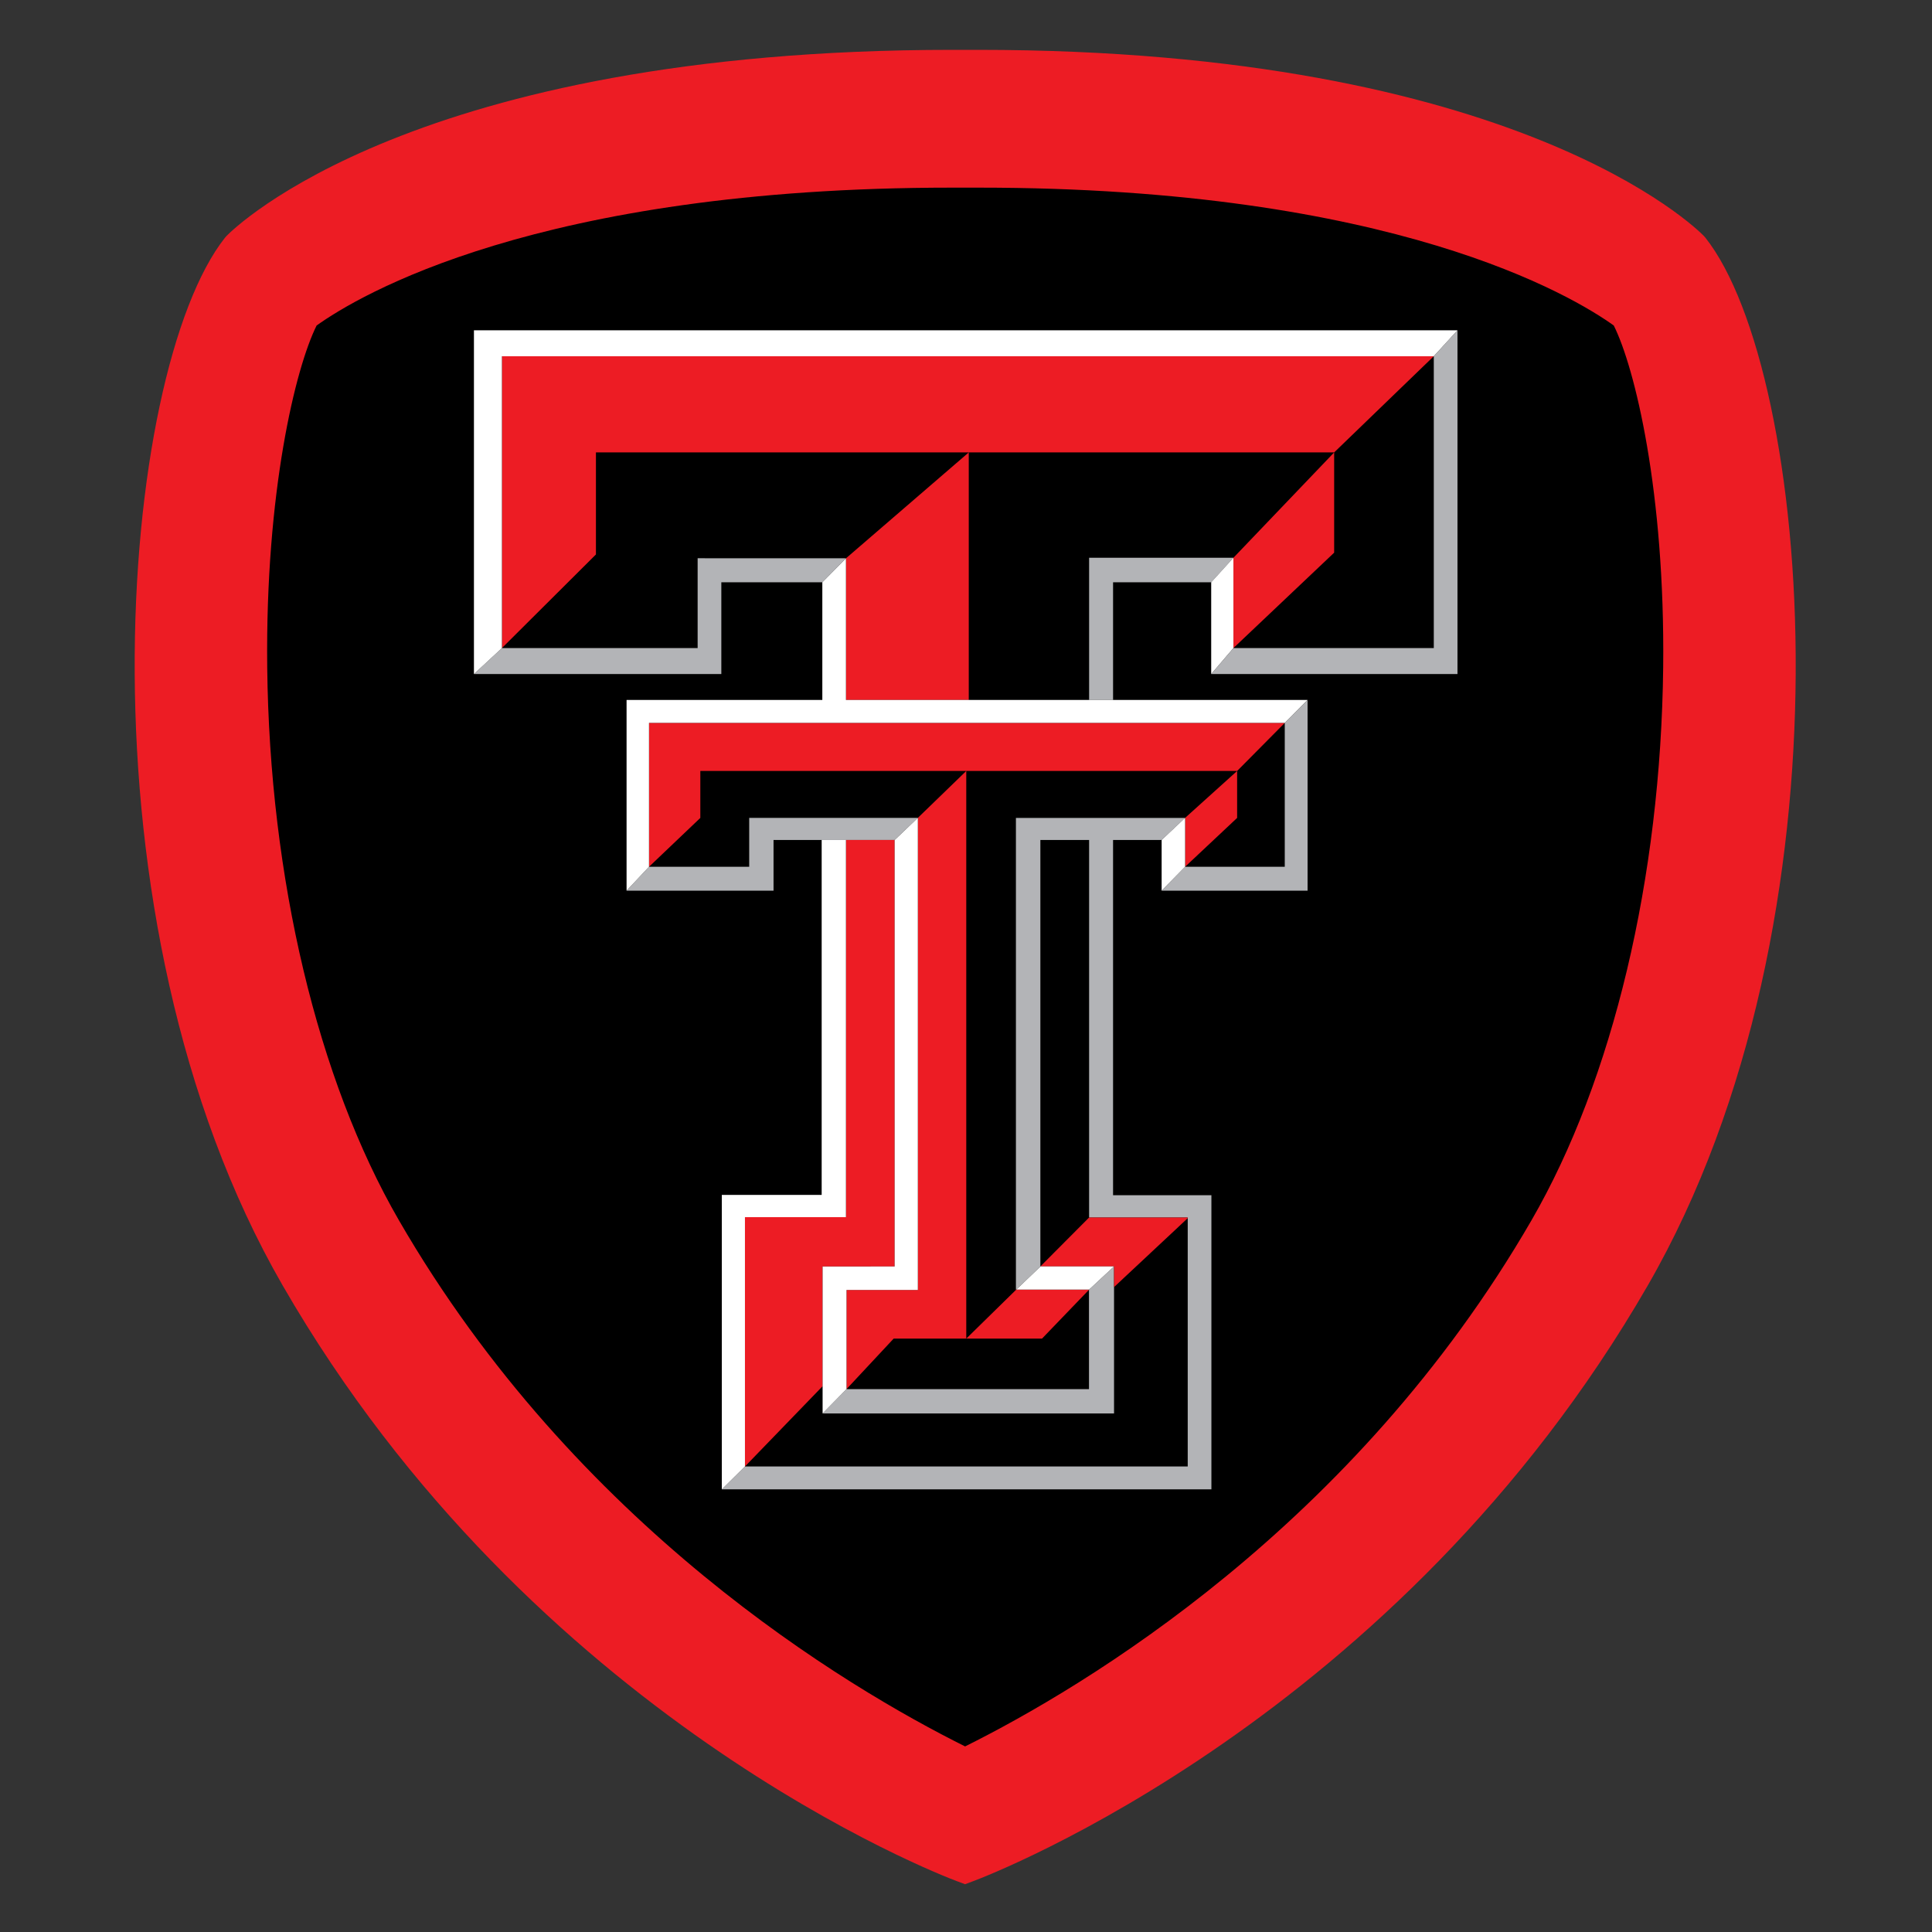 <?xml version="1.0" encoding="UTF-8"?>
<!DOCTYPE svg PUBLIC "-//W3C//DTD SVG 1.1//EN" "http://www.w3.org/Graphics/SVG/1.1/DTD/svg11.dtd">
<!-- Creator: CorelDRAW (Versión de evaluación) -->
<svg xmlns="http://www.w3.org/2000/svg" xml:space="preserve" width="5.683in" height="5.683in" version="1.1" style="shape-rendering:geometricPrecision; text-rendering:geometricPrecision; image-rendering:optimizeQuality; fill-rule:evenodd; clip-rule:evenodd"
viewBox="0 0 5683 5683"
 xmlns:xlink="http://www.w3.org/1999/xlink"
 xmlns:xodm="http://www.corel.com/coreldraw/odm/2003">
 <rect x="0" y="0" width="5683" height="5683" fill="#333333" stroke="none"/>
 <defs>
  <style type="text/css">
   <![CDATA[
    .fil0 {fill:none}
    .fil1 {fill:black}
    .fil3 {fill:#B3B4B7;fill-rule:nonzero}
    .fil2 {fill:#ED1C24;fill-rule:nonzero}
    .fil4 {fill:white;fill-rule:nonzero}
   ]]>
  </style>
 </defs>
 <g id="Capa_x0020_1">
  <g id="_2080134343584">
   <rect class="fil0" x="-0" y="-0" width="5683" height="5683"/>
   <path class="fil1" d="M4989.63 721.96l-3.5 -3.96c-31.35,-32.14 -77.12,-64.88 -113.87,-89.74 -109.6,-74.15 -232.54,-134.33 -355.04,-183.66 -503.58,-202.76 -1102.17,-262.82 -1640.06,-262.82l-75.98 0c-537.91,0 -1136.58,60.05 -1640.18,262.82 -122.5,49.33 -245.42,109.51 -355.02,183.66 -36.98,25.02 -82.22,57.46 -113.87,89.71l-3.41 3.93c-95.11,120.74 -153.27,331.75 -184.71,479.59 -53.8,253 -74,521.52 -72.6,779.84 3.27,599.37 128.12,1257.96 430.52,1782.32 307,532.32 733.98,985.11 1237.77,1335.38 160.04,111.27 328.65,212.98 502.94,300.39 71.87,36.04 149.07,72.96 224.55,101.19l11.57 4.32 11.54 -4.32c75.58,-28.29 152.75,-65.12 224.74,-101.19 174.4,-87.4 343.13,-189.1 503.28,-300.38 503.99,-350.18 931.16,-802.94 1238.19,-1335.39 302.4,-524.4 427.24,-1183.01 430.47,-1782.42 1.39,-258.31 -18.83,-526.82 -72.65,-779.8 -31.44,-147.79 -89.59,-358.73 -184.68,-479.46z"/>
   <path class="fil2" d="M5016.64 699.44l-4.69 -5.33c-21.67,-22.33 -550.97,-547.49 -2134.78,-547.49l-75.98 0c-1584.06,0 -2113.13,525.15 -2134.91,547.49l-4.65 5.33c-310.03,392.03 -454.31,1999.59 169.83,3081.76 734.54,1273.7 1932.72,1733.35 1983.41,1752.32l23.89 8.93 23.85 -8.93c50.74,-18.96 1249.74,-478.62 1984.34,-1752.32 624.03,-1082.4 479.75,-2689.85 169.7,-3081.76zm-2177.79 4437.66c-350.03,-174.42 -1144.69,-647.21 -1665.64,-1547.98 -239.22,-413.78 -380.3,-1006.67 -387.19,-1626.71 -5.65,-515.51 83.36,-880.82 145.32,-1004.91 120.53,-86.33 648.77,-405.54 1867.29,-405.54l81.1 0c1218.41,0 1746.75,319.21 1867.2,405.54 62.06,124.09 150.98,489.45 145.34,1004.91 -6.84,620.04 -147.97,1212.93 -387.14,1626.71 -521.08,900.96 -1316.11,1373.69 -1666.28,1547.98z"/>
   <path class="fil3" d="M3779.13 2549.6l-293.11 0 -69.04 70.33 429.27 0 0 -560.98 -67.12 67.44 0.01 423.21zm-790.79 -143.68l0 1387.4 1.12 -0 71.13 -67.93 -0.33 0 0 -1254.59 143.36 0 0 1110.62 290.07 0 0 732.28 -1302.38 0 -68.08 67.28 1440.13 -0 0 -865.25 -289.28 0 0 -1044.91 142.88 0 69.04 -64.89 -497.67 -0.02zm214.96 1680.18l-713.3 0 -70.32 71.6 857.27 -0 0 -432.3 -0.33 0 -73.04 68.08 -0.33 0 0.04 292.61zm0.33 -2445.44l0 418.26 70.48 0 0 -346.17 288.79 0 65.37 -72.08 -424.65 -0.02zm1013.89 265.62l-589.24 0 -65.37 76.39 724.3 0 0 -1011.19 -69.68 76.39 -0.01 858.41zm-2165.42 -264.19l0 264.18 -575.67 0 -82.3 76.39 727.66 0 0 -269.94 297.1 0 69.36 -70.48 -436.15 -0.16zm436.14 828.68l-212.88 0 0 149.11 -432.3 0 66 -70.32 294.71 0 0 -143.68 496.09 0 -68.41 64.89 -143.22 0z"/>
   <path class="fil2" d="M2419.71 3725.39l211.93 0 0 -1254.59 -143.2 0 0 1109.47 -297.11 0 0 733.43 228.38 -236.21 0 -352.09zm70.33 69.04l0 291.67 138.72 -148.63 213.52 0 0 -1669.67 -142.4 137.93 0 1388.67 -209.85 0.04zm571.04 -69.2l215.92 0 0 60.74 216.87 -202.81 0 -1.76 -290.39 0 -143.36 144 0.48 0.01 0.48 -0.17zm-572.63 -2082.94l0 416.67 361.19 0 0 -728.15 -361.19 311.48zm1436 -311.49l-296.31 309.89 0 265.62 296.31 -280.64 0 -294.87zm-2171.48 0l2171.48 0 292.95 -282.88 -2740.92 -0.01 0 858.38 276.49 -275.37 0 -300.11zm1886.06 937.01l-152.94 137.93 0 143.84 152.94 -143.68 0 -138.08zm-435.65 1525.98l0 -0.48 -214 0 -147.04 144.16 222.79 -0 138.25 -143.68zm-1143.35 -1387.89l-150.87 143.68 0 -423.22 1870.07 0 -140.17 141.44 -1579.04 0 0.01 138.09z"/>
   <path class="fil4" d="M2419.71 3725.39l0 432.3 70.33 -71.6 0 -291.67 209.84 0 0 -1388.67 -68.25 65.04 0 1254.59 -211.92 0.01zm783.59 67.93l0.32 0 73.04 -67.93 0.16 -0.17 -215.75 -0 -0.48 0.16 -71.12 67.93 -0.16 0 213.99 0zm282.72 -1387.56l-69.05 65.04 0 149.11 69.05 -70.33 0 -143.83zm-1294.73 1174.52l297.11 0 0 -1109.47 -71.44 0 0 1043.96 -293.75 0 0 866.23 68.08 -67.28 0 -733.44zm658.31 -1521.35l-361.19 0 0 -416.67 -69.52 70.48 0 346.17 -575.82 0 0 560.98 66 -70.32 0 -423.22 1870.06 0 66.97 -67.44 -996.5 0.02zm-1455.48 -76.23l82.3 -76.39 0 -858.38 2740.92 -0.01 69.84 -76.39 -2893.08 0 0.02 1011.17zm2233.99 -76.4l-65.36 76.4 0 -269.94 65.36 -72.08 0 265.62z"/>
  </g>
 </g>
</svg>
